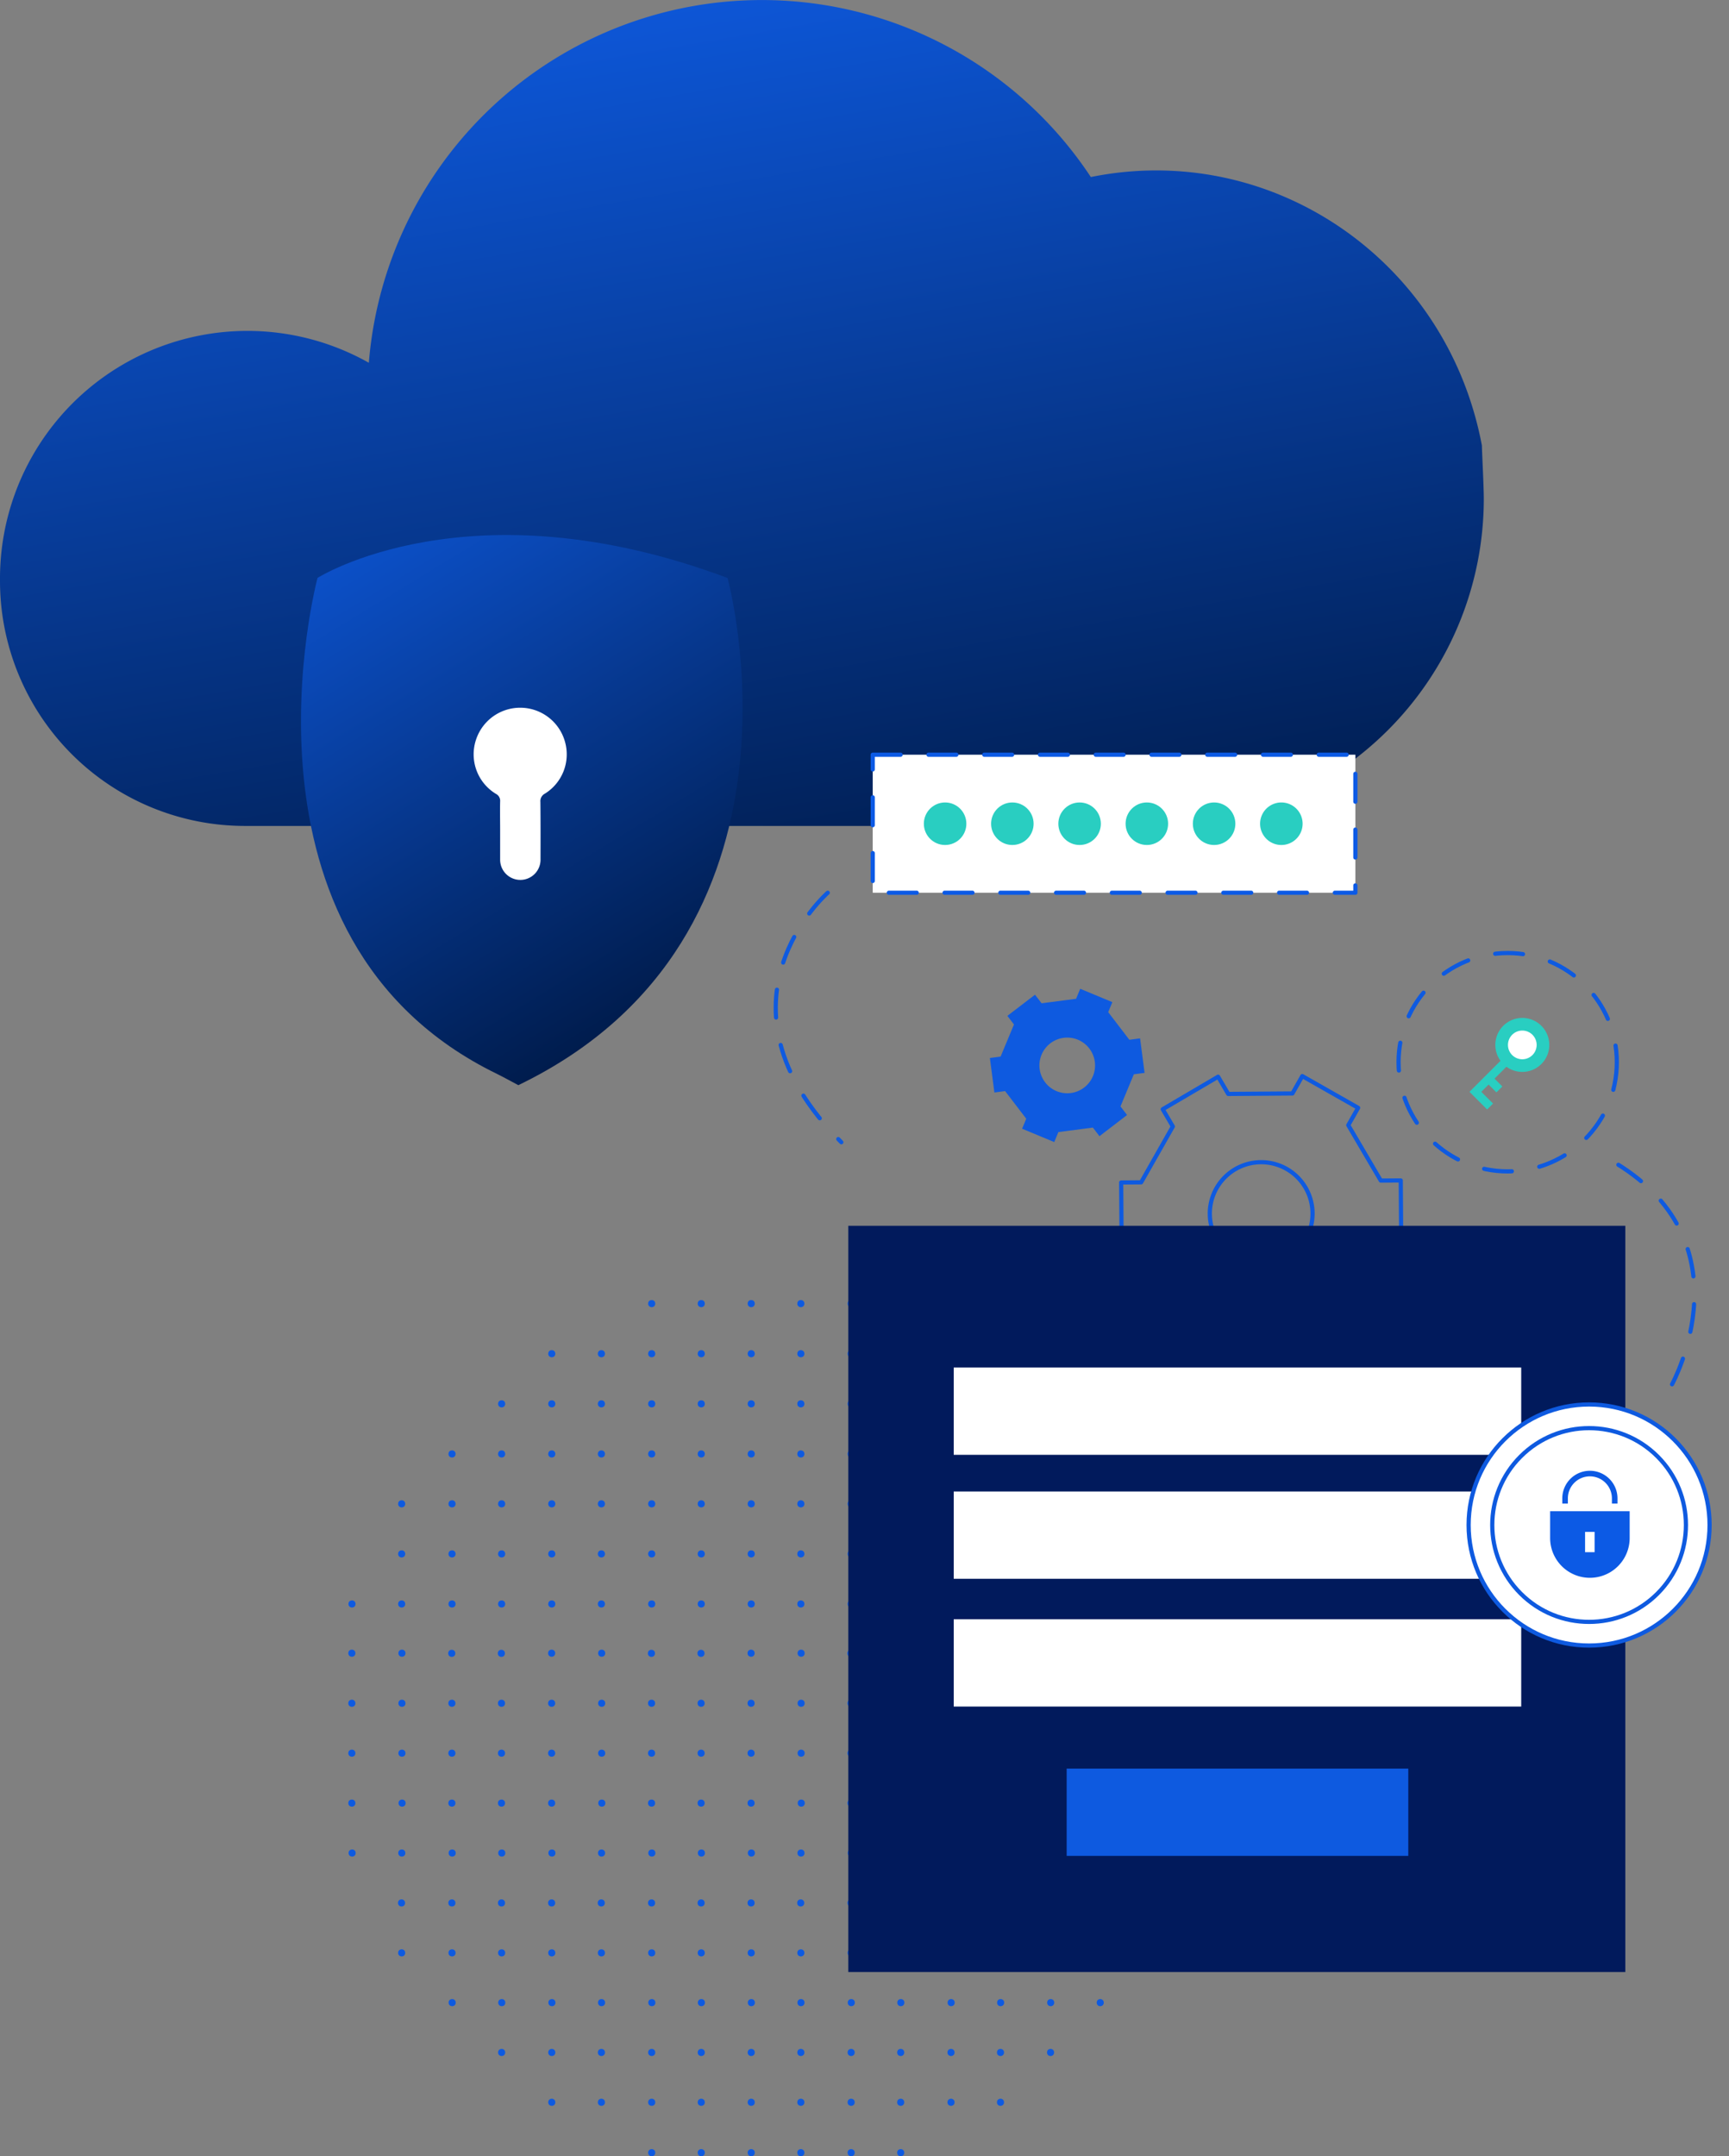 <svg xmlns="http://www.w3.org/2000/svg" xmlns:xlink="http://www.w3.org/1999/xlink" width="620.241" height="773.155" viewBox="0 0 620.241 773.155"><rect x="0" y="0" width="620.241" height="773.155" fill="#808080" stroke="none"/><defs><style>.a{fill:#0e5ae0;}.b{fill:url(#a);}.c{fill:url(#b);}.d,.j,.m{fill:#fff;}.e,.f,.g,.h,.l,.o{fill:none;}.e,.h{stroke:#fff;}.e,.l,.o{stroke-miterlimit:10;}.e{stroke-width:5px;}.f,.g,.j{stroke:#0e5ae0;}.f,.g,.h,.j,.m{stroke-linecap:round;stroke-linejoin:round;}.f,.g,.j,.m{stroke-width:1.5px;}.g,.m{stroke-dasharray:10;}.h{stroke-width:0.622px;}.i{fill:#011a5c;}.k{fill:#0c5ae5;}.l,.m{stroke:#0c5ae5;}.l{stroke-width:2px;}.n{fill:#29cec1;}.o{stroke:#29cec1;stroke-width:3px;}</style><linearGradient id="a" x1="0.131" y1="0.026" x2="0.47" y2="1.142" gradientUnits="objectBoundingBox"><stop offset="0" stop-color="#0e5ae0"/><stop offset="1" stop-color="#001c4d"/></linearGradient><linearGradient id="b" x1="-0.059" y1="0.081" x2="0.5" y2="1" xlink:href="#a"/></defs><g transform="translate(-941.054 -164.39)"><g transform="translate(-1344.805 2019.787)"><circle class="a" cx="1.274" cy="1.274" r="1.274" transform="translate(2554.07 -1389.242)"/><circle class="a" cx="1.274" cy="1.274" r="1.274" transform="translate(2554.07 -1371.275)"/><circle class="a" cx="1.274" cy="1.274" r="1.274" transform="translate(2554.07 -1353.308)"/><circle class="a" cx="1.274" cy="1.274" r="1.274" transform="translate(2554.07 -1335.341)"/><circle class="a" cx="1.274" cy="1.274" r="1.274" transform="translate(2554.07 -1317.447)"/><circle class="a" cx="1.274" cy="1.274" r="1.274" transform="translate(2554.07 -1299.499)"/><circle class="a" cx="1.274" cy="1.274" r="1.274" transform="translate(2554.07 -1281.548)"/><circle class="a" cx="1.274" cy="1.274" r="1.274" transform="translate(2554.021 -1263.891)"/><circle class="a" cx="1.274" cy="1.274" r="1.274" transform="translate(2554.021 -1245.943)"/><circle class="a" cx="1.274" cy="1.274" r="1.274" transform="translate(2554.021 -1228.043)"/><circle class="a" cx="1.274" cy="1.274" r="1.274" transform="translate(2554.021 -1210.141)"/><circle class="a" cx="1.274" cy="1.274" r="1.274" transform="translate(2554.118 -1192.242)"/><circle class="a" cx="1.274" cy="1.274" r="1.274" transform="translate(2554.021 -1174.342)"/><circle class="a" cx="1.274" cy="1.274" r="1.274" transform="translate(2554.07 -1156.44)"/><circle class="a" cx="1.274" cy="1.274" r="1.274" transform="translate(2554.118 -1138.595)"/><circle class="a" cx="1.274" cy="1.274" r="1.274" transform="translate(2554.07 -1120.726)"/><circle class="a" cx="1.274" cy="1.274" r="1.274" transform="translate(2554.07 -1102.855)"/><circle class="a" cx="1.274" cy="1.274" r="1.274" transform="translate(2554.07 -1084.791)"/><circle class="a" cx="1.274" cy="1.274" r="1.274" transform="translate(2571.872 -1389.242)"/><circle class="a" cx="1.274" cy="1.274" r="1.274" transform="translate(2571.872 -1371.275)"/><circle class="a" cx="1.274" cy="1.274" r="1.274" transform="translate(2571.872 -1353.308)"/><circle class="a" cx="1.274" cy="1.274" r="1.274" transform="translate(2571.872 -1335.341)"/><circle class="a" cx="1.274" cy="1.274" r="1.274" transform="translate(2571.872 -1317.447)"/><circle class="a" cx="1.274" cy="1.274" r="1.274" transform="translate(2571.872 -1299.499)"/><circle class="a" cx="1.274" cy="1.274" r="1.274" transform="translate(2571.872 -1281.548)"/><circle class="a" cx="1.274" cy="1.274" r="1.274" transform="translate(2571.969 -1263.891)"/><circle class="a" cx="1.274" cy="1.274" r="1.274" transform="translate(2571.969 -1245.943)"/><circle class="a" cx="1.274" cy="1.274" r="1.274" transform="translate(2571.969 -1228.043)"/><circle class="a" cx="1.274" cy="1.274" r="1.274" transform="translate(2572.017 -1210.141)"/><circle class="a" cx="1.274" cy="1.274" r="1.274" transform="translate(2571.919 -1192.242)"/><circle class="a" cx="1.274" cy="1.274" r="1.274" transform="translate(2571.823 -1174.342)"/><circle class="a" cx="1.274" cy="1.274" r="1.274" transform="translate(2571.872 -1156.44)"/><circle class="a" cx="1.274" cy="1.274" r="1.274" transform="translate(2571.919 -1138.595)"/><circle class="a" cx="1.274" cy="1.274" r="1.274" transform="translate(2571.872 -1120.726)"/><circle class="a" cx="1.274" cy="1.274" r="1.274" transform="translate(2571.872 -1102.855)"/><circle class="a" cx="1.274" cy="1.274" r="1.274" transform="translate(2571.872 -1084.791)"/><circle class="a" cx="1.274" cy="1.274" r="1.274" transform="translate(2589.916 -1389.242)"/><circle class="a" cx="1.274" cy="1.274" r="1.274" transform="translate(2589.916 -1371.275)"/><circle class="a" cx="1.274" cy="1.274" r="1.274" transform="translate(2589.916 -1353.308)"/><circle class="a" cx="1.274" cy="1.274" r="1.274" transform="translate(2589.916 -1335.341)"/><circle class="a" cx="1.274" cy="1.274" r="1.274" transform="translate(2589.916 -1317.447)"/><circle class="a" cx="1.274" cy="1.274" r="1.274" transform="translate(2589.916 -1299.499)"/><circle class="a" cx="1.274" cy="1.274" r="1.274" transform="translate(2589.916 -1281.548)"/><circle class="a" cx="1.274" cy="1.274" r="1.274" transform="translate(2589.82 -1263.842)"/><circle class="a" cx="1.274" cy="1.274" r="1.274" transform="translate(2589.867 -1245.943)"/><circle class="a" cx="1.274" cy="1.274" r="1.274" transform="translate(2589.867 -1228.043)"/><circle class="a" cx="1.274" cy="1.274" r="1.274" transform="translate(2589.867 -1210.141)"/><circle class="a" cx="1.274" cy="1.274" r="1.274" transform="translate(2589.965 -1192.242)"/><circle class="a" cx="1.274" cy="1.274" r="1.274" transform="translate(2589.867 -1174.342)"/><circle class="a" cx="1.274" cy="1.274" r="1.274" transform="translate(2589.916 -1156.44)"/><circle class="a" cx="1.274" cy="1.274" r="1.274" transform="translate(2589.965 -1138.595)"/><circle class="a" cx="1.274" cy="1.274" r="1.274" transform="translate(2589.916 -1120.726)"/><circle class="a" cx="1.274" cy="1.274" r="1.274" transform="translate(2589.916 -1102.855)"/><circle class="a" cx="1.274" cy="1.274" r="1.274" transform="translate(2589.916 -1084.791)"/><circle class="a" cx="1.274" cy="1.274" r="1.274" transform="translate(2607.695 -1389.242)"/><circle class="a" cx="1.274" cy="1.274" r="1.274" transform="translate(2607.695 -1371.275)"/><circle class="a" cx="1.274" cy="1.274" r="1.274" transform="translate(2607.695 -1353.308)"/><circle class="a" cx="1.274" cy="1.274" r="1.274" transform="translate(2607.695 -1335.341)"/><circle class="a" cx="1.274" cy="1.274" r="1.274" transform="translate(2607.695 -1317.447)"/><circle class="a" cx="1.274" cy="1.274" r="1.274" transform="translate(2607.695 -1299.499)"/><circle class="a" cx="1.274" cy="1.274" r="1.274" transform="translate(2607.695 -1281.548)"/><circle class="a" cx="1.274" cy="1.274" r="1.274" transform="translate(2607.597 -1263.842)"/><circle class="a" cx="1.274" cy="1.274" r="1.274" transform="translate(2607.646 -1245.943)"/><circle class="a" cx="1.274" cy="1.274" r="1.274" transform="translate(2607.646 -1228.043)"/><circle class="a" cx="1.274" cy="1.274" r="1.274" transform="translate(2607.646 -1210.141)"/><circle class="a" cx="1.274" cy="1.274" r="1.274" transform="translate(2607.742 -1192.242)"/><circle class="a" cx="1.274" cy="1.274" r="1.274" transform="translate(2607.646 -1174.342)"/><circle class="a" cx="1.274" cy="1.274" r="1.274" transform="translate(2607.695 -1156.44)"/><circle class="a" cx="1.274" cy="1.274" r="1.274" transform="translate(2607.742 -1138.595)"/><circle class="a" cx="1.274" cy="1.274" r="1.274" transform="translate(2607.695 -1120.726)"/><circle class="a" cx="1.274" cy="1.274" r="1.274" transform="translate(2607.695 -1102.855)"/><circle class="a" cx="1.274" cy="1.274" r="1.274" transform="translate(2607.695 -1084.791)"/><circle class="a" cx="1.274" cy="1.274" r="1.274" transform="translate(2482.522 -1371.275)"/><circle class="a" cx="1.274" cy="1.274" r="1.274" transform="translate(2482.522 -1353.308)"/><circle class="a" cx="1.274" cy="1.274" r="1.274" transform="translate(2482.522 -1335.341)"/><circle class="a" cx="1.274" cy="1.274" r="1.274" transform="translate(2482.522 -1317.447)"/><circle class="a" cx="1.274" cy="1.274" r="1.274" transform="translate(2482.522 -1299.499)"/><circle class="a" cx="1.274" cy="1.274" r="1.274" transform="translate(2482.522 -1281.548)"/><circle class="a" cx="1.274" cy="1.274" r="1.274" transform="translate(2482.473 -1263.891)"/><circle class="a" cx="1.274" cy="1.274" r="1.274" transform="translate(2482.473 -1245.943)"/><circle class="a" cx="1.274" cy="1.274" r="1.274" transform="translate(2482.473 -1228.043)"/><circle class="a" cx="1.274" cy="1.274" r="1.274" transform="translate(2482.473 -1210.141)"/><circle class="a" cx="1.274" cy="1.274" r="1.274" transform="translate(2482.571 -1192.242)"/><circle class="a" cx="1.274" cy="1.274" r="1.274" transform="translate(2482.473 -1174.342)"/><circle class="a" cx="1.274" cy="1.274" r="1.274" transform="translate(2482.522 -1156.44)"/><circle class="a" cx="1.274" cy="1.274" r="1.274" transform="translate(2482.571 -1138.595)"/><circle class="a" cx="1.274" cy="1.274" r="1.274" transform="translate(2482.522 -1120.726)"/><circle class="a" cx="1.274" cy="1.274" r="1.274" transform="translate(2482.522 -1102.855)"/><circle class="a" cx="1.274" cy="1.274" r="1.274" transform="translate(2500.324 -1371.275)"/><circle class="a" cx="1.274" cy="1.274" r="1.274" transform="translate(2500.324 -1353.308)"/><circle class="a" cx="1.274" cy="1.274" r="1.274" transform="translate(2500.324 -1335.341)"/><circle class="a" cx="1.274" cy="1.274" r="1.274" transform="translate(2500.324 -1317.447)"/><circle class="a" cx="1.274" cy="1.274" r="1.274" transform="translate(2500.324 -1299.499)"/><circle class="a" cx="1.274" cy="1.274" r="1.274" transform="translate(2500.324 -1281.548)"/><circle class="a" cx="1.274" cy="1.274" r="1.274" transform="translate(2500.422 -1263.891)"/><circle class="a" cx="1.274" cy="1.274" r="1.274" transform="translate(2500.422 -1245.943)"/><circle class="a" cx="1.274" cy="1.274" r="1.274" transform="translate(2500.422 -1228.043)"/><circle class="a" cx="1.274" cy="1.274" r="1.274" transform="translate(2500.469 -1210.141)"/><circle class="a" cx="1.274" cy="1.274" r="1.274" transform="translate(2500.373 -1192.242)"/><circle class="a" cx="1.274" cy="1.274" r="1.274" transform="translate(2500.276 -1174.342)"/><circle class="a" cx="1.274" cy="1.274" r="1.274" transform="translate(2500.324 -1156.44)"/><circle class="a" cx="1.274" cy="1.274" r="1.274" transform="translate(2500.373 -1138.595)"/><circle class="a" cx="1.274" cy="1.274" r="1.274" transform="translate(2500.324 -1120.726)"/><circle class="a" cx="1.274" cy="1.274" r="1.274" transform="translate(2500.324 -1102.855)"/><circle class="a" cx="1.274" cy="1.274" r="1.274" transform="translate(2518.369 -1389.242)"/><circle class="a" cx="1.274" cy="1.274" r="1.274" transform="translate(2518.369 -1371.275)"/><circle class="a" cx="1.274" cy="1.274" r="1.274" transform="translate(2518.369 -1353.308)"/><circle class="a" cx="1.274" cy="1.274" r="1.274" transform="translate(2518.369 -1335.341)"/><circle class="a" cx="1.274" cy="1.274" r="1.274" transform="translate(2518.369 -1317.447)"/><circle class="a" cx="1.274" cy="1.274" r="1.274" transform="translate(2518.369 -1299.499)"/><circle class="a" cx="1.274" cy="1.274" r="1.274" transform="translate(2518.369 -1281.548)"/><circle class="a" cx="1.274" cy="1.274" r="1.274" transform="translate(2518.272 -1263.842)"/><circle class="a" cx="1.274" cy="1.274" r="1.274" transform="translate(2518.321 -1245.943)"/><circle class="a" cx="1.274" cy="1.274" r="1.274" transform="translate(2518.321 -1228.043)"/><circle class="a" cx="1.274" cy="1.274" r="1.274" transform="translate(2518.321 -1210.141)"/><circle class="a" cx="1.274" cy="1.274" r="1.274" transform="translate(2518.417 -1192.242)"/><circle class="a" cx="1.274" cy="1.274" r="1.274" transform="translate(2518.321 -1174.342)"/><circle class="a" cx="1.274" cy="1.274" r="1.274" transform="translate(2518.369 -1156.44)"/><circle class="a" cx="1.274" cy="1.274" r="1.274" transform="translate(2518.417 -1138.595)"/><circle class="a" cx="1.274" cy="1.274" r="1.274" transform="translate(2518.369 -1120.726)"/><circle class="a" cx="1.274" cy="1.274" r="1.274" transform="translate(2518.369 -1102.855)"/><circle class="a" cx="1.274" cy="1.274" r="1.274" transform="translate(2518.369 -1084.791)"/><circle class="a" cx="1.274" cy="1.274" r="1.274" transform="translate(2536.147 -1389.242)"/><circle class="a" cx="1.274" cy="1.274" r="1.274" transform="translate(2536.147 -1371.275)"/><circle class="a" cx="1.274" cy="1.274" r="1.274" transform="translate(2536.147 -1353.308)"/><circle class="a" cx="1.274" cy="1.274" r="1.274" transform="translate(2536.147 -1335.341)"/><circle class="a" cx="1.274" cy="1.274" r="1.274" transform="translate(2536.147 -1317.447)"/><circle class="a" cx="1.274" cy="1.274" r="1.274" transform="translate(2536.147 -1299.499)"/><circle class="a" cx="1.274" cy="1.274" r="1.274" transform="translate(2536.147 -1281.548)"/><circle class="a" cx="1.274" cy="1.274" r="1.274" transform="translate(2536.051 -1263.842)"/><circle class="a" cx="1.274" cy="1.274" r="1.274" transform="translate(2536.098 -1245.943)"/><circle class="a" cx="1.274" cy="1.274" r="1.274" transform="translate(2536.098 -1228.043)"/><circle class="a" cx="1.274" cy="1.274" r="1.274" transform="translate(2536.098 -1210.141)"/><circle class="a" cx="1.274" cy="1.274" r="1.274" transform="translate(2536.196 -1192.242)"/><circle class="a" cx="1.274" cy="1.274" r="1.274" transform="translate(2536.098 -1174.342)"/><circle class="a" cx="1.274" cy="1.274" r="1.274" transform="translate(2536.147 -1156.44)"/><circle class="a" cx="1.274" cy="1.274" r="1.274" transform="translate(2536.196 -1138.595)"/><circle class="a" cx="1.274" cy="1.274" r="1.274" transform="translate(2536.147 -1120.726)"/><circle class="a" cx="1.274" cy="1.274" r="1.274" transform="translate(2536.147 -1102.855)"/><circle class="a" cx="1.274" cy="1.274" r="1.274" transform="translate(2536.147 -1084.791)"/><circle class="a" cx="1.274" cy="1.274" r="1.274" transform="translate(2410.854 -1281.548)"/><circle class="a" cx="1.274" cy="1.274" r="1.274" transform="translate(2410.805 -1263.891)"/><circle class="a" cx="1.274" cy="1.274" r="1.274" transform="translate(2410.805 -1245.943)"/><circle class="a" cx="1.274" cy="1.274" r="1.274" transform="translate(2410.805 -1228.043)"/><circle class="a" cx="1.274" cy="1.274" r="1.274" transform="translate(2410.805 -1210.141)"/><circle class="a" cx="1.274" cy="1.274" r="1.274" transform="translate(2410.903 -1192.242)"/><circle class="a" cx="1.274" cy="1.274" r="1.274" transform="translate(2428.676 -1317.447)"/><circle class="a" cx="1.274" cy="1.274" r="1.274" transform="translate(2428.676 -1299.499)"/><circle class="a" cx="1.274" cy="1.274" r="1.274" transform="translate(2428.676 -1281.548)"/><circle class="a" cx="1.274" cy="1.274" r="1.274" transform="translate(2428.772 -1263.891)"/><circle class="a" cx="1.274" cy="1.274" r="1.274" transform="translate(2428.772 -1245.943)"/><circle class="a" cx="1.274" cy="1.274" r="1.274" transform="translate(2428.772 -1228.043)"/><circle class="a" cx="1.274" cy="1.274" r="1.274" transform="translate(2428.821 -1210.141)"/><circle class="a" cx="1.274" cy="1.274" r="1.274" transform="translate(2428.723 -1192.242)"/><circle class="a" cx="1.274" cy="1.274" r="1.274" transform="translate(2428.627 -1174.342)"/><circle class="a" cx="1.274" cy="1.274" r="1.274" transform="translate(2428.676 -1156.44)"/><circle class="a" cx="1.274" cy="1.274" r="1.274" transform="translate(2446.739 -1335.341)"/><circle class="a" cx="1.274" cy="1.274" r="1.274" transform="translate(2446.739 -1317.447)"/><circle class="a" cx="1.274" cy="1.274" r="1.274" transform="translate(2446.739 -1299.499)"/><circle class="a" cx="1.274" cy="1.274" r="1.274" transform="translate(2446.739 -1281.548)"/><circle class="a" cx="1.274" cy="1.274" r="1.274" transform="translate(2446.643 -1263.842)"/><circle class="a" cx="1.274" cy="1.274" r="1.274" transform="translate(2446.69 -1245.943)"/><circle class="a" cx="1.274" cy="1.274" r="1.274" transform="translate(2446.69 -1228.043)"/><circle class="a" cx="1.274" cy="1.274" r="1.274" transform="translate(2446.69 -1210.141)"/><circle class="a" cx="1.274" cy="1.274" r="1.274" transform="translate(2446.788 -1192.242)"/><circle class="a" cx="1.274" cy="1.274" r="1.274" transform="translate(2446.69 -1174.342)"/><circle class="a" cx="1.274" cy="1.274" r="1.274" transform="translate(2446.739 -1156.44)"/><circle class="a" cx="1.274" cy="1.274" r="1.274" transform="translate(2446.788 -1138.595)"/><circle class="a" cx="1.274" cy="1.274" r="1.274" transform="translate(2464.538 -1353.308)"/><circle class="a" cx="1.274" cy="1.274" r="1.274" transform="translate(2464.538 -1335.341)"/><circle class="a" cx="1.274" cy="1.274" r="1.274" transform="translate(2464.538 -1317.447)"/><circle class="a" cx="1.274" cy="1.274" r="1.274" transform="translate(2464.538 -1299.499)"/><circle class="a" cx="1.274" cy="1.274" r="1.274" transform="translate(2464.538 -1281.548)"/><circle class="a" cx="1.274" cy="1.274" r="1.274" transform="translate(2464.44 -1263.842)"/><circle class="a" cx="1.274" cy="1.274" r="1.274" transform="translate(2464.489 -1245.943)"/><circle class="a" cx="1.274" cy="1.274" r="1.274" transform="translate(2464.489 -1228.043)"/><circle class="a" cx="1.274" cy="1.274" r="1.274" transform="translate(2464.489 -1210.141)"/><circle class="a" cx="1.274" cy="1.274" r="1.274" transform="translate(2464.585 -1192.242)"/><circle class="a" cx="1.274" cy="1.274" r="1.274" transform="translate(2464.489 -1174.342)"/><circle class="a" cx="1.274" cy="1.274" r="1.274" transform="translate(2464.538 -1156.44)"/><circle class="a" cx="1.274" cy="1.274" r="1.274" transform="translate(2464.585 -1138.595)"/><circle class="a" cx="1.274" cy="1.274" r="1.274" transform="translate(2464.538 -1120.726)"/><circle class="a" cx="1.274" cy="1.274" r="1.274" transform="translate(2625.739 -1371.275)"/><circle class="a" cx="1.274" cy="1.274" r="1.274" transform="translate(2625.739 -1353.308)"/><circle class="a" cx="1.274" cy="1.274" r="1.274" transform="translate(2625.739 -1335.341)"/><circle class="a" cx="1.274" cy="1.274" r="1.274" transform="translate(2625.739 -1317.447)"/><circle class="a" cx="1.274" cy="1.274" r="1.274" transform="translate(2625.739 -1299.499)"/><circle class="a" cx="1.274" cy="1.274" r="1.274" transform="translate(2625.739 -1281.548)"/><circle class="a" cx="1.274" cy="1.274" r="1.274" transform="translate(2625.642 -1263.842)"/><circle class="a" cx="1.274" cy="1.274" r="1.274" transform="translate(2625.69 -1245.943)"/><circle class="a" cx="1.274" cy="1.274" r="1.274" transform="translate(2625.69 -1228.043)"/><circle class="a" cx="1.274" cy="1.274" r="1.274" transform="translate(2625.69 -1210.141)"/><circle class="a" cx="1.274" cy="1.274" r="1.274" transform="translate(2625.787 -1192.242)"/><circle class="a" cx="1.274" cy="1.274" r="1.274" transform="translate(2625.69 -1174.342)"/><circle class="a" cx="1.274" cy="1.274" r="1.274" transform="translate(2625.739 -1156.44)"/><circle class="a" cx="1.274" cy="1.274" r="1.274" transform="translate(2625.787 -1138.595)"/><circle class="a" cx="1.274" cy="1.274" r="1.274" transform="translate(2625.739 -1120.726)"/><circle class="a" cx="1.274" cy="1.274" r="1.274" transform="translate(2625.739 -1102.855)"/><circle class="a" cx="1.274" cy="1.274" r="1.274" transform="translate(2643.492 -1371.275)"/><circle class="a" cx="1.274" cy="1.274" r="1.274" transform="translate(2643.492 -1353.308)"/><circle class="a" cx="1.274" cy="1.274" r="1.274" transform="translate(2643.492 -1335.341)"/><circle class="a" cx="1.274" cy="1.274" r="1.274" transform="translate(2643.492 -1317.447)"/><circle class="a" cx="1.274" cy="1.274" r="1.274" transform="translate(2643.492 -1299.499)"/><circle class="a" cx="1.274" cy="1.274" r="1.274" transform="translate(2643.492 -1281.548)"/><circle class="a" cx="1.274" cy="1.274" r="1.274" transform="translate(2643.396 -1263.842)"/><circle class="a" cx="1.274" cy="1.274" r="1.274" transform="translate(2643.443 -1245.943)"/><circle class="a" cx="1.274" cy="1.274" r="1.274" transform="translate(2643.443 -1228.043)"/><circle class="a" cx="1.274" cy="1.274" r="1.274" transform="translate(2643.443 -1210.141)"/><circle class="a" cx="1.274" cy="1.274" r="1.274" transform="translate(2643.541 -1192.242)"/><circle class="a" cx="1.274" cy="1.274" r="1.274" transform="translate(2643.443 -1174.342)"/><circle class="a" cx="1.274" cy="1.274" r="1.274" transform="translate(2643.492 -1156.44)"/><circle class="a" cx="1.274" cy="1.274" r="1.274" transform="translate(2643.541 -1138.595)"/><circle class="a" cx="1.274" cy="1.274" r="1.274" transform="translate(2643.492 -1120.726)"/><circle class="a" cx="1.274" cy="1.274" r="1.274" transform="translate(2643.492 -1102.855)"/><circle class="a" cx="1.274" cy="1.274" r="1.274" transform="translate(2661.453 -1353.308)"/><circle class="a" cx="1.274" cy="1.274" r="1.274" transform="translate(2661.453 -1335.341)"/><circle class="a" cx="1.274" cy="1.274" r="1.274" transform="translate(2661.453 -1317.447)"/><circle class="a" cx="1.274" cy="1.274" r="1.274" transform="translate(2661.453 -1299.499)"/><circle class="a" cx="1.274" cy="1.274" r="1.274" transform="translate(2661.453 -1281.548)"/><circle class="a" cx="1.274" cy="1.274" r="1.274" transform="translate(2661.355 -1263.842)"/><circle class="a" cx="1.274" cy="1.274" r="1.274" transform="translate(2661.404 -1245.943)"/><circle class="a" cx="1.274" cy="1.274" r="1.274" transform="translate(2661.404 -1228.043)"/><circle class="a" cx="1.274" cy="1.274" r="1.274" transform="translate(2661.404 -1210.141)"/><circle class="a" cx="1.274" cy="1.274" r="1.274" transform="translate(2661.501 -1192.242)"/><circle class="a" cx="1.274" cy="1.274" r="1.274" transform="translate(2661.404 -1174.342)"/><circle class="a" cx="1.274" cy="1.274" r="1.274" transform="translate(2661.453 -1156.44)"/><circle class="a" cx="1.274" cy="1.274" r="1.274" transform="translate(2661.501 -1138.595)"/><circle class="a" cx="1.274" cy="1.274" r="1.274" transform="translate(2661.453 -1120.726)"/><circle class="a" cx="1.274" cy="1.274" r="1.274" transform="translate(2679.225 -1335.341)"/><circle class="a" cx="1.274" cy="1.274" r="1.274" transform="translate(2679.225 -1317.447)"/><circle class="a" cx="1.274" cy="1.274" r="1.274" transform="translate(2679.225 -1299.499)"/><circle class="a" cx="1.274" cy="1.274" r="1.274" transform="translate(2679.225 -1281.548)"/><circle class="a" cx="1.274" cy="1.274" r="1.274" transform="translate(2679.128 -1263.842)"/><circle class="a" cx="1.274" cy="1.274" r="1.274" transform="translate(2679.177 -1245.943)"/><circle class="a" cx="1.274" cy="1.274" r="1.274" transform="translate(2679.177 -1228.043)"/><circle class="a" cx="1.274" cy="1.274" r="1.274" transform="translate(2679.177 -1210.141)"/><circle class="a" cx="1.274" cy="1.274" r="1.274" transform="translate(2679.274 -1192.242)"/><circle class="a" cx="1.274" cy="1.274" r="1.274" transform="translate(2679.177 -1174.342)"/><circle class="a" cx="1.274" cy="1.274" r="1.274" transform="translate(2679.225 -1156.44)"/><circle class="a" cx="1.274" cy="1.274" r="1.274" transform="translate(2679.274 -1138.595)"/><circle class="a" cx="1.274" cy="1.274" r="1.274" transform="translate(2697.29 -1317.447)"/><circle class="a" cx="1.274" cy="1.274" r="1.274" transform="translate(2697.29 -1299.499)"/><circle class="a" cx="1.274" cy="1.274" r="1.274" transform="translate(2697.29 -1281.548)"/><circle class="a" cx="1.274" cy="1.274" r="1.274" transform="translate(2697.193 -1263.842)"/><circle class="a" cx="1.274" cy="1.274" r="1.274" transform="translate(2697.241 -1245.943)"/><circle class="a" cx="1.274" cy="1.274" r="1.274" transform="translate(2697.241 -1228.043)"/><circle class="a" cx="1.274" cy="1.274" r="1.274" transform="translate(2697.241 -1210.141)"/><circle class="a" cx="1.274" cy="1.274" r="1.274" transform="translate(2697.338 -1192.242)"/><circle class="a" cx="1.274" cy="1.274" r="1.274" transform="translate(2697.241 -1174.342)"/><circle class="a" cx="1.274" cy="1.274" r="1.274" transform="translate(2697.29 -1156.44)"/><circle class="a" cx="1.274" cy="1.274" r="1.274" transform="translate(2715.208 -1281.548)"/><circle class="a" cx="1.274" cy="1.274" r="1.274" transform="translate(2715.111 -1263.842)"/><circle class="a" cx="1.274" cy="1.274" r="1.274" transform="translate(2715.16 -1245.943)"/><circle class="a" cx="1.274" cy="1.274" r="1.274" transform="translate(2715.16 -1228.043)"/><circle class="a" cx="1.274" cy="1.274" r="1.274" transform="translate(2715.16 -1210.141)"/><circle class="a" cx="1.274" cy="1.274" r="1.274" transform="translate(2715.257 -1192.242)"/></g><g transform="translate(-66.475 -322)"><path class="b" d="M1486.56,614.628c-12.246-65.256-73.171-108.058-137.15-96.881q-1.575.273-3.141.594a141.446,141.446,0,0,0-258.995,66.6,88.749,88.749,0,0,0-132.315,77.325v.887a87.865,87.865,0,0,0,87.864,87.863h307.34c3.378,0,6.714-.168,10.03-.407,3.146.251,6.323.407,9.538.407a117.351,117.351,0,0,0,117.509-117.192C1487.243,629.138,1486.56,616.367,1486.56,614.628Z" transform="translate(52.57 31.529)"/><g transform="translate(1115.499 678.237)"><path class="c" d="M1506.606,621.211c110.43-53.3,75.051-181.862,75.051-181.862-92.5-34.631-147.078-.034-147.078-.034s-34.888,129.657,64.456,177.893C1500.971,618.148,1506.606,621.211,1506.606,621.211Z" transform="translate(-1428.64 -423.949)"/><g transform="translate(64.445 64.424)"><path class="d" d="M1507.608,487.961a14.068,14.068,0,0,1-6.185,15.252,5.485,5.485,0,0,0-2.856,5.228c.064,6.81.064,13.607.038,20.392a4.747,4.747,0,1,1-9.488.166V518.223c0-3.328-.076-6.657,0-9.973a5.254,5.254,0,0,0-2.742-4.948,14.069,14.069,0,0,1-5.969-16.681,14.182,14.182,0,0,1,27.2,1.339Z" transform="translate(-1479.621 -477.076)"/><path class="e" d="M1489.117,518.223V529a4.747,4.747,0,1,0,9.488-.166c.026-6.784.026-13.582-.038-20.392a5.485,5.485,0,0,1,2.856-5.228,14.068,14.068,0,0,0,6.185-15.252,14.182,14.182,0,0,0-27.2-1.339,14.069,14.069,0,0,0,5.969,16.681,5.254,5.254,0,0,1,2.742,4.948C1489.04,511.566,1489.117,514.894,1489.117,518.223Z" transform="translate(-1479.621 -477.076)"/></g></g></g><g transform="translate(1073.614 328.336)"><g transform="translate(269.635 221.906)"><path class="f" d="M258.818,182.532l-3.627-6.178-19.865,11.663,3.627,6.178-11.372,20.033-7.164.052.168,23.035,7.164-.052,11.663,19.865-3.537,6.23,20.033,11.372,3.537-6.23,23.035-.168,3.627,6.178,19.865-11.663-3.627-6.178,11.372-20.033,7.164-.052-.168-23.035-7.164.052-11.663-19.865,3.537-6.23L285.39,176.134l-3.537,6.23Z" transform="translate(-220.417 -176.134)"/><path class="f" d="M257.884,194.742a18.429,18.429,0,1,1-18.3,18.563A18.43,18.43,0,0,1,257.884,194.742Z" transform="translate(-207.786 -163.874)"/></g><path class="g" d="M164.379,136.5s-45.065,39.387,4.875,89.462" transform="translate(0 19.661)"/><line class="h" y2="27.763" transform="translate(198.617 301.58)"/><rect class="i" width="278.746" height="267.58" transform="translate(171.75 275.584)"/><rect class="d" width="203.573" height="31.295" transform="translate(209.569 326.408)"/><rect class="d" width="203.573" height="31.295" transform="translate(209.569 370.854)"/><rect class="d" width="203.573" height="31.295" transform="translate(209.569 416.671)"/><rect class="a" width="122.551" height="31.295" transform="translate(250.08 470.213)"/><circle class="g" cx="39.148" cy="39.148" r="39.148" transform="translate(369.139 177.782)"/><g transform="translate(388.367 333.745)"><circle class="j" cx="43.223" cy="43.223" r="43.223" transform="translate(5.904 5.904)"/><circle class="j" cx="34.738" cy="34.738" r="34.738" transform="translate(0 49.127) rotate(-45)"/><g transform="translate(35.147 30.676)"><path class="k" d="M313.178,270.191v9.6a14.266,14.266,0,1,0,28.533,0v-9.6Zm15.954,14.681h-3.417V277.6h3.417Z" transform="translate(-313.178 -256.676)"/><path class="l" d="M334.213,272.805v-1.858a8.9,8.9,0,0,0-8.9-8.9h0a8.9,8.9,0,0,0-8.9,8.9v1.858" transform="translate(-311.05 -262.044)"/></g></g><path class="g" d="M348.511,274.809s28.735-51.825-22.586-80.706" transform="translate(118.734 57.612)"/><g transform="translate(222.544 190.602)"><path class="a" d="M252.946,190.427l-1.616-12.372-3.847.506-7.589-9.912,1.491-3.583-11.528-4.789-1.483,3.583L216,165.474,213.64,162.4l-9.912,7.583,2.364,3.084L201.3,184.583l-3.847.506,1.614,12.372,3.847-.5,7.583,9.905-1.49,3.583,11.526,4.789,1.49-3.583,12.372-1.614,2.364,3.084,9.9-7.589-2.356-3.077,4.789-11.526Zm-26.456,7.228a9.981,9.981,0,1,1,8.608-11.186A9.983,9.983,0,0,1,226.49,197.655Z" transform="translate(-197.456 -160.277)"/></g><rect class="m" width="173.139" height="49.501" transform="translate(180.51 106.664)"/><circle class="n" cx="7.625" cy="7.625" r="7.625" transform="translate(198.849 123.79)"/><circle class="n" cx="7.625" cy="7.625" r="7.625" transform="translate(222.974 123.79)"/><circle class="n" cx="7.625" cy="7.625" r="7.625" transform="translate(247.098 123.79)"/><circle class="n" cx="7.625" cy="7.625" r="7.625" transform="translate(271.223 123.79)"/><circle class="n" cx="7.625" cy="7.625" r="7.625" transform="translate(295.347 123.79)"/><path class="n" d="M265.71,124.612a7.625,7.625,0,1,1-7.626-7.624A7.626,7.626,0,0,1,265.71,124.612Z" transform="translate(69.012 6.802)"/><g transform="translate(396.71 201.048)"><path class="n" d="M317.849,180.079a9.677,9.677,0,1,1,0-13.684A9.675,9.675,0,0,1,317.849,180.079Z" transform="translate(-294.181 -163.56)"/><path class="o" d="M313.846,169.394,297.02,186.219l5.262,5.261" transform="translate(-297.02 -159.717)"/><line class="o" x1="3.865" y1="3.865" transform="translate(4.732 21.77)"/><path class="d" d="M312.844,175.075a5.145,5.145,0,1,1,0-7.276A5.145,5.145,0,0,1,312.844,175.075Z" transform="translate(-292.381 -161.76)"/></g></g></g></svg>